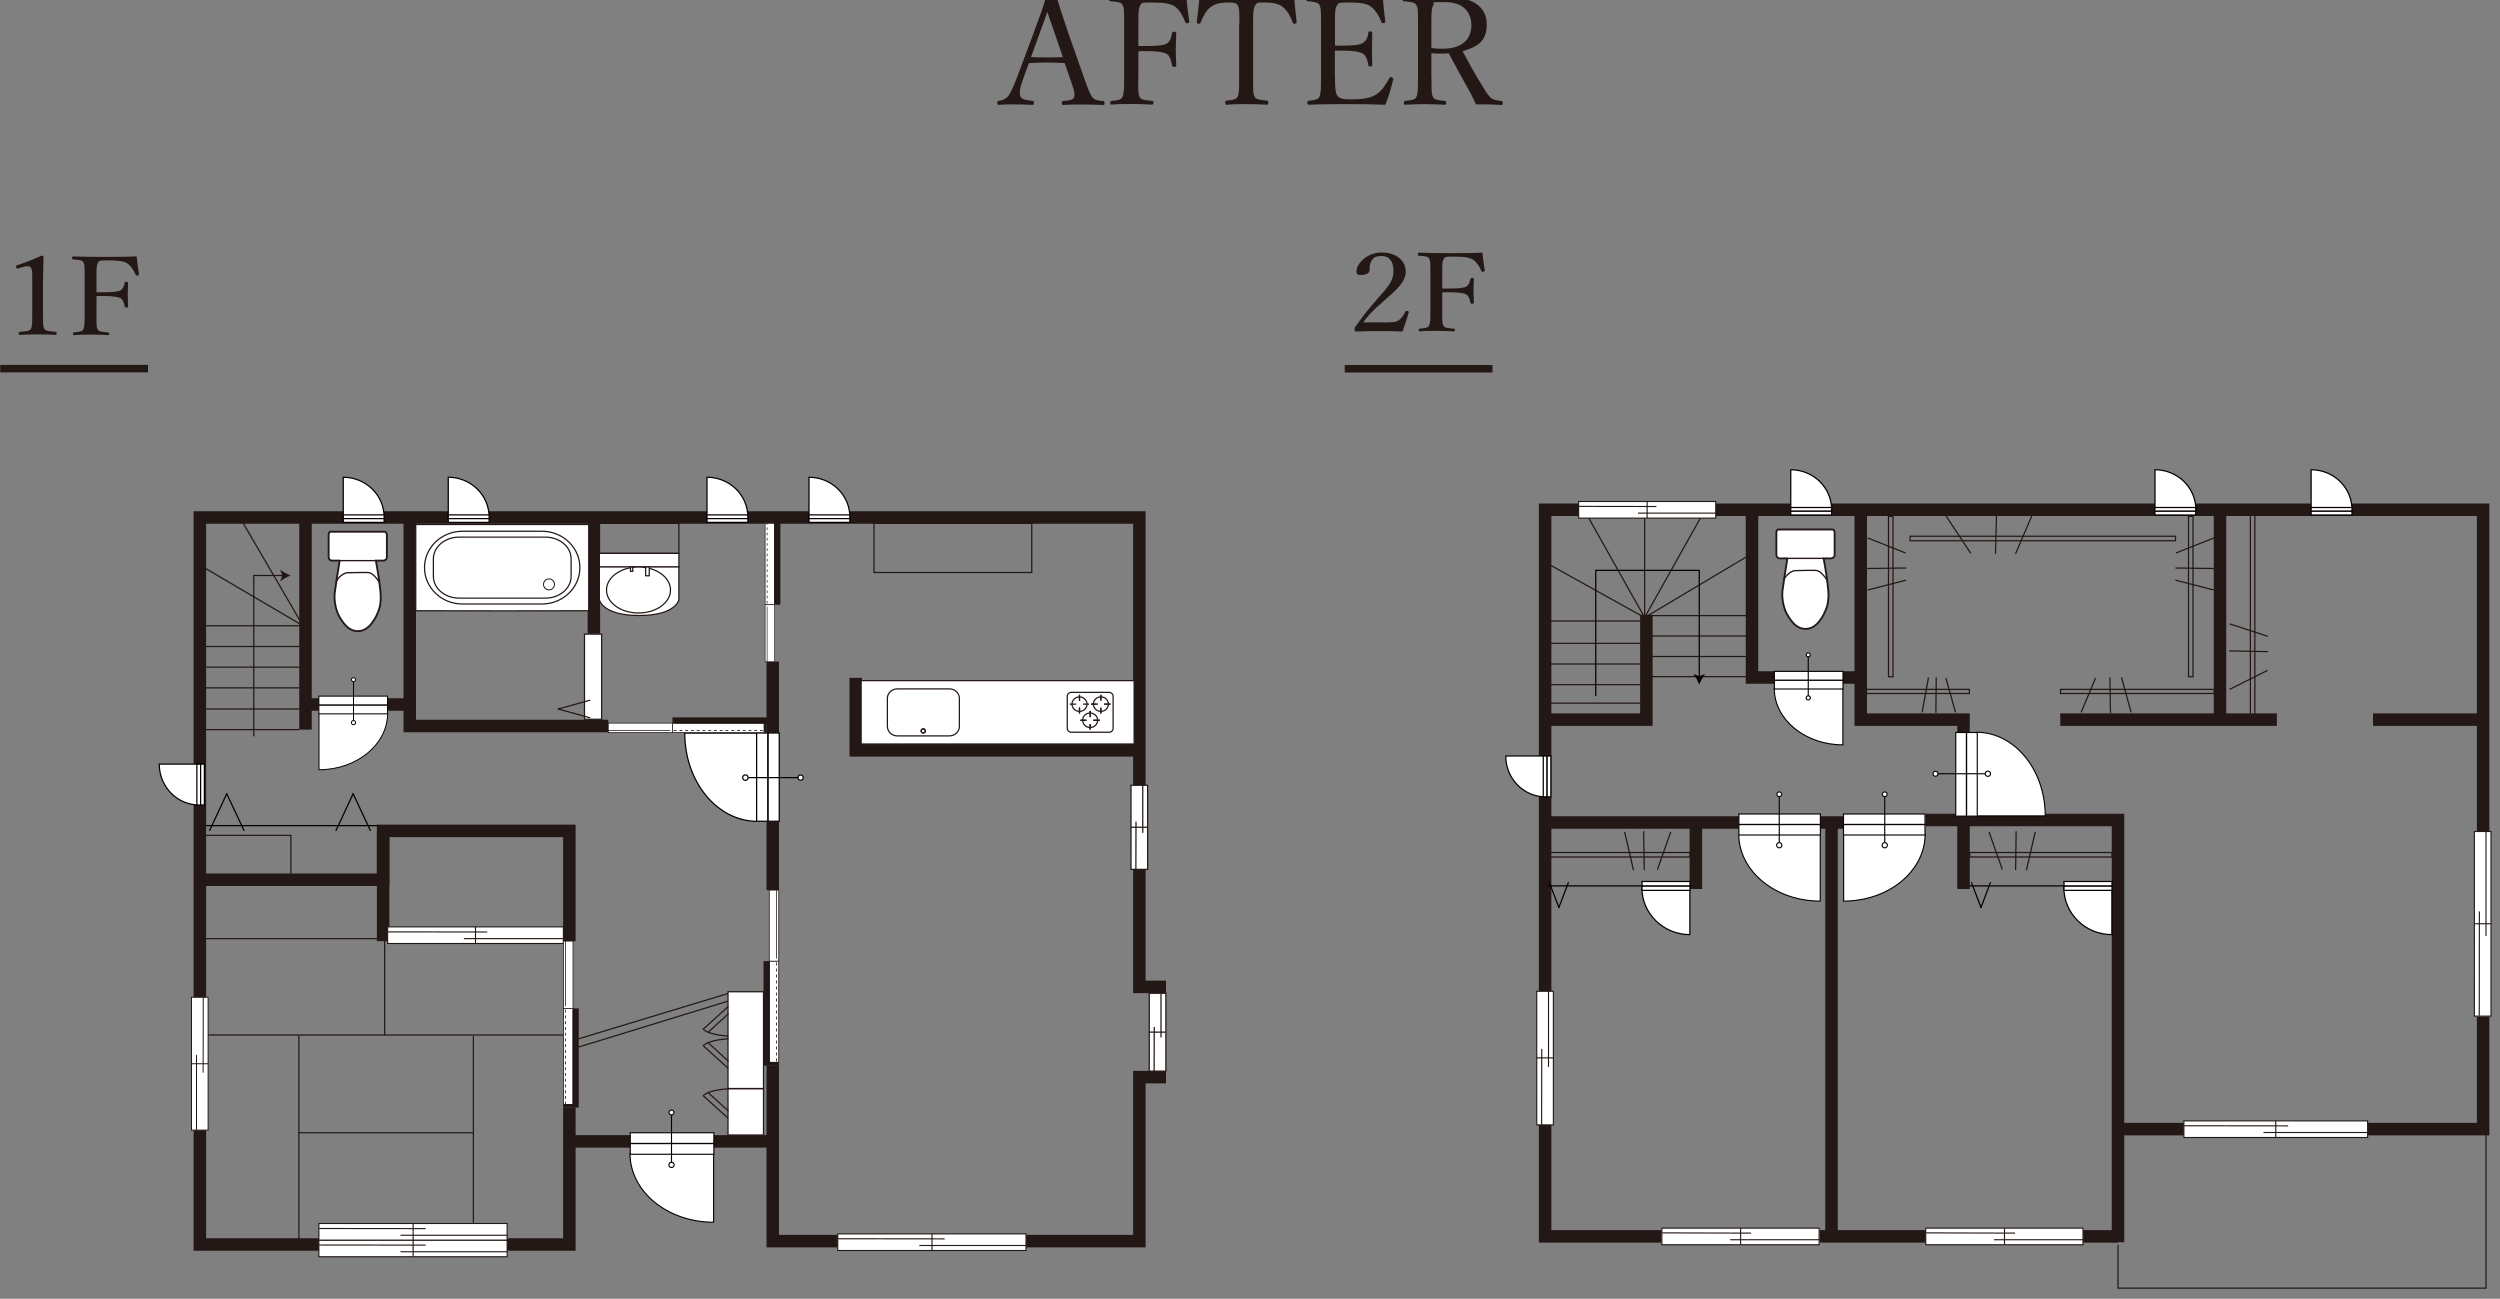 <?xml version="1.0" encoding="UTF-8"?>
<svg xmlns="http://www.w3.org/2000/svg" version="1.1" viewBox="0 0 2000 1039">
  <rect x="0" y="0" width="2000" height="1039" fill="#808080" stroke="none"/>
  <defs>
    <style>
      .cls-1 {
        stroke-width: 6px;
      }

      .cls-1, .cls-2, .cls-3, .cls-4, .cls-5, .cls-6, .cls-7, .cls-8, .cls-9, .cls-10, .cls-11, .cls-12, .cls-13, .cls-14, .cls-15, .cls-16, .cls-17, .cls-18 {
        stroke: #231815;
      }

      .cls-1, .cls-2, .cls-3, .cls-4, .cls-5, .cls-6, .cls-12, .cls-14, .cls-19, .cls-15, .cls-20, .cls-21, .cls-22, .cls-23, .cls-16, .cls-24, .cls-25, .cls-26, .cls-27, .cls-18 {
        fill: none;
      }

      .cls-1, .cls-12, .cls-14, .cls-15, .cls-20, .cls-17 {
        stroke-miterlimit: 10;
      }

      .cls-2, .cls-10, .cls-21, .cls-26, .cls-27 {
        stroke-width: .6px;
      }

      .cls-3, .cls-8, .cls-19, .cls-22 {
        stroke-width: .5px;
      }

      .cls-4, .cls-9, .cls-12, .cls-28, .cls-24 {
        stroke-width: .8px;
      }

      .cls-5, .cls-7, .cls-29, .cls-23 {
        stroke-width: .9px;
      }

      .cls-6 {
        stroke-width: 1.1px;
      }

      .cls-7, .cls-8, .cls-9, .cls-10, .cls-30, .cls-11, .cls-13, .cls-28, .cls-29, .cls-17 {
        fill: #fff;
      }

      .cls-30, .cls-28, .cls-29, .cls-23, .cls-24, .cls-25 {
        stroke: #070001;
      }

      .cls-31 {
        fill: #040000;
      }

      .cls-11 {
        stroke-width: 1.5px;
      }

      .cls-32 {
        fill: #231815;
      }

      .cls-19, .cls-20, .cls-21, .cls-22, .cls-26, .cls-27 {
        stroke: #040000;
      }

      .cls-15, .cls-20 {
        stroke-linecap: round;
      }

      .cls-22 {
        stroke-dasharray: 2.1;
      }

      .cls-16 {
        stroke-width: 10px;
      }

      .cls-26 {
        stroke-dasharray: 2.4;
      }

      .cls-27 {
        stroke-dasharray: 2.3;
      }
    </style>
  </defs>
  <!-- Generator: Adobe Illustrator 28.7.1, SVG Export Plug-In . SVG Version: 1.2.0 Build 142)  -->
  <g>
    <g id="_レイヤー_1" data-name="レイヤー_1">
      <g>
        <g id="_体裁トレース">
          <g id="AFTER">
            <g>
              <g>
                <path class="cls-32" d="M1107,258c8.3,0,10.2-.5,12.1-1.9,2.4-1.8,3.8-4,5.3-6.9.3-.6.6-.7,1.6-.4.9.3,1.1.5,1,1.1-1.3,4.5-3.3,10.7-5,15.3-6.4-.3-12.1-.3-18.5-.3s-12.2,0-18.6.3c-.9,0-1.2-.2-1.2-1.6s0-1.5.7-2.3c5.7-8.2,9.3-12.8,17.5-22.2s12.9-14.1,12.9-22.1-3.3-12.2-9.5-12.2-7.3,2.3-8.6,4.9c-.7,1.3-1,3.5-1,6.3s-3.5,4-6.8,4-3.7-.7-3.7-3.2c0-5.5,8-14.8,20.1-14.8s19.3,6.9,19.3,15.3-8.1,15.2-17.5,23.4c-10.4,9-13.5,12.8-16.5,17.2h16.4Z"/>
                <path class="cls-32" d="M1153.8,249.1c0,8.7,0,9.9,1,11.6,1.1,1.8,4.3,1.8,8.1,2.2.8,0,1,.2,1,1.1s-.2,1.1-1,1.1c-4.3-.3-9.8-.4-14-.4s-9,0-12.9.4c-.8,0-1-.2-1-1.1s.2-1.1.9-1.1c3.5-.4,6.1-.4,7.2-2.2,1.2-1.9,1.2-5.7,1.2-11.6v-31.2c0-8.4,0-9.4-1.1-11.3-1-1.7-4.2-1.7-8.1-2-.6,0-.8-.3-.8-1.1s.2-1.4.8-1.4c8.4.4,17.8.4,25.8.4s16.3,0,25-.4c.4,4.5,1.2,9.8,1.9,14.2,0,.5,0,.9-1.2,1.1-1,.2-1.3,0-1.5-.6-1.3-3.3-3.9-7.2-6.4-8.9-3-1.9-7.1-2.6-15.4-2.6s-7.2.2-8.5,2.2c-1.1,1.8-1,5.8-1,10.5v12.8h6.2c6.5,0,11.4-.4,13.3-1.7,2-1.5,2.6-3.8,3-5.8.2-.6.3-.9,1.4-.9s1.4.2,1.4.9c-.1,3-.3,5.9-.3,8.8s.2,6.9.3,9.9c0,.6-.1,1-1.3,1s-1.3-.4-1.5-1c-.4-2-1.1-5.1-3.2-6.4-2-1.1-6.7-1.8-13.1-1.8s-4.6,0-6.2.2v15.1h0Z"/>
              </g>
              <line class="cls-1" x1="1075.8" y1="295" x2="1194" y2="295"/>
            </g>
            <g>
              <g>
                <path class="cls-32" d="M14.7,214.7c-1,.3-1.4.2-1.8-1-.3-1.1-.2-1.2,1-1.6,6.5-2.1,13.1-4.7,19.3-7.6,1,0,1.6.5,1.6,1.1,0,6.9-.4,12-.4,19.1v27c0,8.7.1,9.8,1.1,11.5,1.1,1.8,4.8,1.8,8.9,2.2.7,0,.9.4.9,1.3s-.2,1.2-.9,1.2c-4.4-.2-9.8-.4-14-.4s-9.7.2-14.4.4c-.8,0-1-.2-1-1.2s.3-1.2,1-1.3c4-.3,7.5-.4,8.7-2.2,1.1-1.9,1.1-5.7,1.1-11.5v-31.1c0-3.2-.3-5.5-1.1-6.5-.5-.6-1.2-1.1-2.6-1.1s-2.1.2-3.6.6l-3.8,1.1h0Z"/>
                <path class="cls-32" d="M77.2,252.1c0,8.7,0,9.9,1,11.6,1.1,1.8,4.3,1.8,8.1,2.2.8,0,1,.2,1,1.1s-.2,1.1-1,1.1c-4.3-.3-9.8-.4-14-.4s-9,0-12.9.4c-.8,0-1-.2-1-1.1s.2-1.1.9-1.1c3.5-.4,6.1-.4,7.2-2.2,1.2-1.9,1.2-5.7,1.2-11.6v-31.2c0-8.4,0-9.4-1.1-11.3-1-1.7-4.2-1.7-8.1-2-.6,0-.8-.3-.8-1.1s.2-1.4.8-1.4c8.4.4,17.8.4,25.8.4s16.3,0,25-.4c.4,4.5,1.2,9.8,1.9,14.2,0,.5,0,.9-1.2,1.1-1,.2-1.3,0-1.5-.6-1.3-3.3-3.9-7.2-6.4-8.9-3-1.9-7.1-2.6-15.4-2.6s-7.2.2-8.5,2.2c-1.1,1.8-1,5.8-1,10.5v12.8h6.2c6.5,0,11.4-.4,13.3-1.7,2-1.5,2.6-3.8,3-5.8.2-.6.3-.9,1.4-.9s1.4.2,1.4.9c0,3-.3,5.9-.3,8.8s.2,6.9.3,9.9c0,.6,0,1-1.3,1s-1.3-.4-1.5-1c-.4-2-1.1-5.1-3.2-6.4-2-1.1-6.7-1.8-13.1-1.8s-4.6,0-6.2.2v15.1h0Z"/>
              </g>
              <line class="cls-1" x1=".2" y1="294.9" x2="118.4" y2="294.9"/>
            </g>
            <g>
              <path class="cls-32" d="M851.9,50.5c-4.1-.2-9.2-.5-13.8-.5s-9.7.2-15,.5l-4.8,13.2c-2.5,6.8-3,10.9-1.9,13.6,1.1,2.4,5.1,2.9,9.6,3.4.7,0,1.1.4,1.1,1.6s-.2,1.6-1.2,1.6c-4.4-.2-10.3-.4-14.6-.4s-8.4,0-12.2.4c-1,0-1.2-.2-1.2-1.6s.2-1.4,1.2-1.6c3.3-.5,5.3-1.6,6.8-3.1,2.3-2.4,4.4-7.3,7.2-14.3l14.2-38c5.9-16,7.1-19.3,8.8-25.4l7.7-3.7c.6,0,1.1,0,1.3,1,2.3,7.4,4.2,13.4,9.4,28.8l13.5,38.4c2.4,6.8,4.1,11,5.9,13.4,1.9,2.4,4.1,2.6,8.4,3,1.1,0,1.3.4,1.3,1.6s-.2,1.6-1.3,1.6c-4.8-.2-11.2-.4-16-.4s-10.9,0-15.7.4c-.8,0-1.1-.2-1.1-1.6s.2-1.4,1.1-1.6c3.9-.4,7.8-.6,8.6-3,1-2.6,0-6-2.3-12.4l-5.1-14.8h0ZM843.5,25.9c-2.8-7.8-4.1-12-5.6-16.4-1.6,4.4-3.1,8.8-5.9,16.3l-7.2,19.9c4.2.2,8.8.2,13.3.2s8.5,0,12.2-.2c0,0-6.8-19.8-6.8-19.8Z"/>
              <path class="cls-32" d="M910.6,61.9c0,11.9,0,13.6,1.2,15.8,1.3,2.4,5.1,2.5,9.7,3,1,0,1.2.2,1.2,1.4s-.2,1.6-1.2,1.6c-5.1-.4-11.7-.5-16.7-.5s-10.8,0-15.4.5c-1,0-1.2-.2-1.2-1.4s.2-1.4,1.1-1.6c4.2-.5,7.3-.5,8.6-3,1.4-2.6,1.4-7.8,1.4-15.8V19.3c0-11.4,0-12.8-1.3-15.5-1.2-2.3-5-2.3-9.7-2.8-.7-.1-1-.4-1-1.4,0-1.6.2-1.9,1-1.9,10,.5,21.3.6,30.9.6s19.5,0,29.9-.6c.5,6.1,1.4,13.3,2.3,19.4,0,.7,0,1.2-1.4,1.4-1.2.2-1.6-.1-1.8-.8-1.6-4.4-4.7-9.8-7.7-12.1-3.6-2.6-8.5-3.6-18.4-3.6s-8.6.2-10.2,3c-1.3,2.4-1.2,7.9-1.2,14.3v17.5c1.9,0,5.1,0,7.4,0,7.8,0,13.6-.6,15.9-2.3,2.4-2,3.1-5.2,3.6-7.9.2-.8.4-1.2,1.7-1.2s1.7.2,1.7,1.2c0,4.1-.4,8-.4,12s.2,9.4.4,13.6c0,.8,0,1.3-1.6,1.3s-1.6-.6-1.8-1.3c-.5-2.8-1.3-7-3.8-8.8-2.4-1.6-8-2.5-15.7-2.5s-5.5,0-7.4.2v20.6h0Z"/>
              <path class="cls-32" d="M991.5,19.3c0-10.9,0-12.7-1.3-15.1-1.2-2.2-4.7-2.2-7.7-2.2-5.5,0-10.8,1-14,3.7-3.5,2.5-6.5,8.2-8,12.4-.2.7-.6,1.1-1.8.8s-1.3-.6-1.3-1.4c.8-6,1.7-13.7,2.2-19.8,13.2.6,25.4.6,37.7.6s24.9,0,38-.6c.5,6.1,1.3,13.8,2,19.8,0,.8,0,1.2-1.2,1.4-1.4.2-1.7-.1-1.9-.8-1.4-4.2-4.3-9.7-7.9-12.4-3.1-2.8-8.4-3.7-14.4-3.7s-6.1-.2-7.8,2.4c-1.7,2.5-1.6,8-1.6,14.9v42.6c0,11.9,0,13.2,1.3,15.7,1.3,2.3,5.4,2.4,9.7,2.9.8,0,1.1.4,1.1,1.6s-.2,1.7-1.1,1.7c-5-.4-11.7-.5-16.5-.5s-11.1,0-15.7.5c-.8,0-1.1-.4-1.1-1.6s.2-1.6,1.1-1.7c3.9-.5,7.4-.6,8.7-2.9,1.4-2.8,1.3-7.8,1.3-15.7V19.3h.2Z"/>
              <path class="cls-32" d="M1068,61.9c0,5,0,11.6,1.7,14.4,1.9,3.1,6.5,3.2,11.8,3.2,11.8,0,17.1-2,20.8-4.9,3.8-2.8,6.8-7.8,9.2-12.1.4-.7.6-1.1,1.8-.7,1.4.5,1.4,1,1.2,1.7-1.3,6.2-3.7,14.2-6.2,20.3-10.3-.4-20.5-.5-30.1-.5s-21.2,0-31.3.5c-.7,0-1-.4-1-1.6s.2-1.4,1-1.6c4.2-.5,7.1-.6,8.5-2.9,1.4-2.6,1.4-7.9,1.4-15.8V19.3c0-11.4,0-12.8-1.3-15.5-1.3-2.2-4.7-2.3-9.2-2.8-.8-.1-1.1-.2-1.1-1.4s.2-1.9,1.1-1.9c9.9.6,20.6.6,30.4.6s19.3,0,29.5-.6c.5,6.1,1.2,13.4,2,19.4,0,.7,0,1.2-1.1,1.4-1.4.2-1.8-.1-2-.8-1.4-4.3-4.7-9.6-7.8-11.9-3.2-2.9-8.4-3.8-17.8-3.8s-8.6.2-10.3,3c-1.4,2.4-1.2,7.9-1.2,14.3v17.2c1.9,0,4.8,0,7.4,0,7.5,0,13.3-.6,15.4-2.5,2.8-1.9,3.5-4.9,3.9-7.8,0-.7.2-1.1,1.4-1.1s1.7.4,1.7,1.1c0,4.2-.2,8-.2,12.1s0,9.2.2,13.6c0,.8,0,1.2-1.7,1.2s-1.3-.5-1.4-1.2c-.5-2.6-1.4-7.1-4.2-8.9-2.2-1.4-7.8-2.5-15.2-2.5s-5.5,0-7.4,0v21.2h0Z"/>
              <path class="cls-32" d="M1145.2,61.8c0,11.9,0,13.6,1.3,16,1.4,2.4,4.8,2.4,9.2,2.9,1,0,1.2.4,1.2,1.7s-.2,1.4-1.2,1.4c-5.1-.2-11-.5-15.9-.5s-10.9.2-15.5.5c-1,0-1.2-.4-1.2-1.4s.2-1.6,1.2-1.7c4.1-.5,7.4-.6,8.7-2.9,1.4-2.6,1.4-8,1.4-16V19.2c0-11.4,0-12.7-1.3-15.2-1.3-2.4-5.5-2.5-10-3-.7-.1-1-.2-1-1.4s.2-1.8,1-1.8c5.1.2,11.4.5,16.1.5s11.8-.6,19.6-.6c21.9,0,30.6,9.6,30.6,21.8s-5.7,17.6-19.3,21.4c4.8,9.2,10.3,19.1,16.6,29.2,2.6,4.3,4.8,7.6,7.2,9,2,1.1,4.2,1.3,7.3,1.7.7,0,1,.4,1,1.6s-.4,1.6-1.1,1.6c-4.4-.2-7.9-.5-11.4-.5s-5.4,0-9,0c-1.2-3-2.8-6.2-4.4-9.2-5.9-10.6-11.6-21-17.3-31.6-1.4,0-3.6.2-5.3.2-3,0-5.7,0-8.6-.4v19.3h.1ZM1145.2,38.4c2.6.4,5.6.6,8.6.6,17,0,23.3-8.5,23.3-18.8s-6.5-18.5-20.8-18.5-8-.1-9.6,2.3c-1.7,2.4-1.6,8.6-1.6,15.2v19.2h0Z"/>
            </g>
          </g>
        </g>
        <g id="AFTERトレース1F">
          <polyline class="cls-16" points="159.9 797.8 159.9 414 911.5 414 911.5 629.3"/>
          <polyline class="cls-16" points="911.5 695.5 911.5 789.5 932.8 789.5"/>
          <polyline class="cls-16" points="821 992.9 911.5 992.9 911.5 861.7 932.8 861.7"/>
          <polyline class="cls-16" points="670.2 992.9 618.2 992.9 618.2 852.6"/>
          <line class="cls-16" x1="618.2" y1="529.3" x2="618.2" y2="586.1"/>
          <polyline class="cls-16" points="327.8 414 327.8 580.8 486.6 580.8"/>
          <line class="cls-16" x1="475.1" y1="506.9" x2="475.1" y2="414"/>
          <polyline class="cls-16" points="255.1 995.6 159.9 995.6 159.9 904.2"/>
          <line class="cls-16" x1="618.2" y1="712.1" x2="618.2" y2="657.6"/>
          <polyline class="cls-16" points="403.5 995.6 455.5 995.6 455.5 886.1"/>
          <polyline class="cls-16" points="455.5 752.9 455.5 664.7 306.5 664.7 306.5 703.8 159.9 703.8"/>
          <line class="cls-16" x1="569.7" y1="913.1" x2="618.2" y2="913.1"/>
          <line class="cls-16" x1="504" y1="913.1" x2="455.5" y2="913.1"/>
          <line class="cls-16" x1="310.1" y1="563.6" x2="327.8" y2="563.6"/>
          <line class="cls-16" x1="255.1" y1="563.6" x2="244.4" y2="563.6"/>
          <line class="cls-16" x1="244.4" y1="583.7" x2="244.4" y2="414"/>
          <polyline class="cls-16" points="911.5 600.3 684.6 600.3 684.6 542.3"/>
          <path class="cls-16" d="M307.7,752.9"/>
          <line class="cls-16" x1="306.5" y1="752.9" x2="306.5" y2="664.7"/>
          <g>
            <rect class="cls-13" x="688.9" y="544.5" width="218.4" height="50.7"/>
            <g>
              <path class="cls-18" d="M853.8,557c0-1.7,1.4-3.1,3.1-3.1h30.4c1.7,0,3.2,1.4,3.2,3.1v25.7c0,1.7-1.4,3.1-3.2,3.1h-30.4c-1.7,0-3.1-1.4-3.1-3.1v-25.7Z"/>
              <path class="cls-18" d="M874.7,563.3c0,3.2,2.7,5.8,6,5.8s6-2.6,6-5.8-2.7-5.8-6-5.8-6,2.6-6,5.8Z"/>
              <path class="cls-18" d="M857.6,563.3c0,3.2,2.7,5.8,6,5.8s6-2.6,6-5.8-2.7-5.8-6-5.8-6,2.6-6,5.8Z"/>
              <path class="cls-18" d="M866.1,576.2c0,3.2,2.7,5.8,6,5.8s6-2.6,6-5.8-2.7-5.8-6-5.8-6,2.6-6,5.8Z"/>
              <line class="cls-14" x1="878" y1="563.3" x2="872.9" y2="563.3"/>
              <line class="cls-18" x1="878" y1="563.3" x2="872.9" y2="563.3"/>
              <line class="cls-14" x1="888.4" y1="563.3" x2="883.4" y2="563.3"/>
              <line class="cls-18" x1="888.4" y1="563.3" x2="883.4" y2="563.3"/>
              <line class="cls-14" x1="880.7" y1="560.5" x2="880.7" y2="555.8"/>
              <line class="cls-18" x1="880.7" y1="560.5" x2="880.7" y2="555.8"/>
              <line class="cls-14" x1="880.7" y1="570.8" x2="880.7" y2="566.2"/>
              <line class="cls-18" x1="880.7" y1="570.8" x2="880.7" y2="566.2"/>
              <line class="cls-18" x1="860.9" y1="563.3" x2="855.8" y2="563.3"/>
              <line class="cls-18" x1="871.3" y1="563.3" x2="866.4" y2="563.3"/>
              <line class="cls-14" x1="863.6" y1="560.7" x2="863.6" y2="555.8"/>
              <line class="cls-18" x1="863.6" y1="560.7" x2="863.6" y2="555.8"/>
              <line class="cls-14" x1="863.6" y1="570.8" x2="863.6" y2="566"/>
              <line class="cls-18" x1="863.6" y1="570.8" x2="863.6" y2="566"/>
              <line class="cls-14" x1="869.2" y1="576.2" x2="864.3" y2="576.2"/>
              <line class="cls-18" x1="869.2" y1="576.2" x2="864.3" y2="576.2"/>
              <line class="cls-14" x1="879.9" y1="576.2" x2="874.7" y2="576.2"/>
              <line class="cls-18" x1="879.9" y1="576.2" x2="874.7" y2="576.2"/>
              <line class="cls-14" x1="872.1" y1="573.7" x2="872.1" y2="568.7"/>
              <line class="cls-18" x1="872.1" y1="573.7" x2="872.1" y2="568.7"/>
              <line class="cls-14" x1="872.1" y1="583.7" x2="872.1" y2="579.2"/>
              <line class="cls-18" x1="872.1" y1="583.7" x2="872.1" y2="579.2"/>
            </g>
            <g>
              <path class="cls-18" d="M709.9,558.7c0-4.2,3.5-7.6,7.9-7.6h41.8c4.3,0,7.9,3.4,7.9,7.6v22.4c0,4.2-3.5,7.6-7.9,7.6h-41.8c-4.3,0-7.9-3.4-7.9-7.6v-22.4Z"/>
              <path class="cls-17" d="M736.9,584.7c0-.9.8-1.6,1.7-1.6s1.7.7,1.7,1.6-.8,1.7-1.7,1.7-1.7-.8-1.7-1.7"/>
              <path class="cls-18" d="M736.9,584.7c0-.9.8-1.6,1.7-1.6s1.7.7,1.7,1.6-.8,1.7-1.7,1.7-1.7-.8-1.7-1.7Z"/>
            </g>
          </g>
          <rect class="cls-18" x="699.2" y="418.6" width="126.2" height="39.4"/>
          <g>
            <path class="cls-11" d="M308.4,425.4c.6.7,1.1,1.5,1.1,2.6v17.9c0,1.3-.9,2.1-2.5,2.6h-6.3c1.7,9.3,3,17.7,3.8,26.4.4,5.6-.2,10.6-2.3,15.3-1.7,4.3-4,7.8-6.9,10.8-2.7,2.6-5.7,3.9-9.1,3.9s-6.3-1.3-9.1-3.9c-3-3.2-5.5-6.9-7.1-10.8-1.9-5-2.7-10.2-2.3-15.3,1.3-8.7,2.5-17.9,4-26.4h.4-6.9c-1-.2-1.7-.9-2.1-1.7l-.2-.9v-17.9c0-1.1.4-2,1.1-2.6h44.6"/>
            <path class="cls-6" d="M303.5,466c-2.5-4.3-5.8-7.3-7.9-7.8s-14.7,0-17.6,0-7.3,3.4-9.3,7.4"/>
            <line class="cls-6" x1="300.6" y1="448.5" x2="271.6" y2="448.5"/>
          </g>
          <g>
            <path class="cls-17" d="M471,488.6s-22.7.1-68.2.1-70.2-.1-70.2-.1v-69h138.4v69Z"/>
            <path class="cls-17" d="M463.9,454.1c0,16.1-13.6,29.1-30.4,29.1h-63.5c-16.8,0-30.4-13-30.4-29.1h0c0-16.1,13.6-29.1,30.4-29.1h63.5c16.8,0,30.4,13,30.4,29.1h0Z"/>
            <path class="cls-17" d="M456.9,461.1c0,9.6-9.2,17.4-20.6,17.4h-69c-11.4,0-20.6-7.8-20.6-17.4v-14c0-9.6,9.2-17.4,20.6-17.4h69c11.4,0,20.6,7.8,20.6,17.4v14Z"/>
            <path class="cls-12" d="M443.6,467.5c0,2.4-2,4.4-4.4,4.4s-4.4-2-4.4-4.4,2-4.4,4.4-4.4,4.4,2,4.4,4.4Z"/>
          </g>
          <g>
            <polygon class="cls-17" points="543.1 453.6 479.5 453.6 479.5 452.9 479.5 442.7 543.1 442.7 543.1 453.6"/>
            <path class="cls-17" d="M479.5,479.8s2.2,12.6,31.8,12.6,31.8-12.6,31.8-12.6v-26.2h-63.6v26.2Z"/>
            <path class="cls-17" d="M536.4,472c0,10.2-11.5,18.4-25.6,18.4s-25.6-8.2-25.6-18.4,11.5-18.4,25.6-18.4,25.6,8.2,25.6,18.4Z"/>
            <rect class="cls-17" x="516.5" y="453.6" width="2.9" height="7"/>
            <rect class="cls-17" x="504.4" y="453.6" width="1.8" height="3.5"/>
          </g>
          <rect class="cls-18" x="479.5" y="418.6" width="63.6" height="24.1"/>
          <g>
            <path class="cls-30" d="M605.9,657.1c-32.1,0-58.1-31.6-58.1-70.6h58.1v70.6Z"/>
            <rect class="cls-30" x="605.3" y="586.4" width="9" height="70.6"/>
            <rect class="cls-30" x="614.5" y="586.4" width="8.9" height="70.6"/>
            <path class="cls-30" d="M638.4,622.1c0,1.2.9,2.1,2.1,2.1s2.1-.9,2.1-2.1-.9-2.1-2.1-2.1-2.1.9-2.1,2.1Z"/>
            <line class="cls-25" x1="597.3" y1="622.1" x2="638.6" y2="622.1"/>
            <path class="cls-30" d="M594.1,622.1c0,1.2,1,2.2,2.2,2.2s2.2-1,2.2-2.2-1-2.2-2.2-2.2-2.2,1-2.2,2.2Z"/>
          </g>
          <g>
            <path class="cls-28" d="M310.1,570.6c0,24.9-24.6,45.2-54.9,45.2v-45.2h54.9Z"/>
            <rect class="cls-28" x="255.1" y="564.1" width="54.9" height="7"/>
            <rect class="cls-28" x="255.1" y="556.9" width="54.9" height="7"/>
            <path class="cls-28" d="M282.8,545.3c.9,0,1.6-.7,1.6-1.6s-.7-1.6-1.6-1.6-1.6.7-1.6,1.6.7,1.6,1.6,1.6Z"/>
            <line class="cls-24" x1="282.8" y1="577.3" x2="282.8" y2="545.2"/>
            <path class="cls-28" d="M282.8,579.8c1,0,1.7-.8,1.7-1.7s-.8-1.7-1.7-1.7-1.7.8-1.7,1.7.8,1.7,1.7,1.7Z"/>
          </g>
          <g>
            <path class="cls-29" d="M504,922.8c0,30.4,30,55,66.9,55v-55h-66.9Z"/>
            <rect class="cls-29" x="504.2" y="914.9" width="66.9" height="8.5"/>
            <rect class="cls-29" x="504.2" y="906.2" width="66.9" height="8.5"/>
            <path class="cls-29" d="M537.2,892c-1.1,0-2-.9-2-2s.9-2,2-2,2,.9,2,2-.9,2-2,2Z"/>
            <line class="cls-23" x1="537.2" y1="930.9" x2="537.2" y2="891.8"/>
            <path class="cls-29" d="M537.2,934c-1.2,0-2.1-.9-2.1-2.1s.9-2.1,2.1-2.1,2.1.9,2.1,2.1-.9,2.1-2.1,2.1Z"/>
          </g>
          <g>
            <rect class="cls-7" x="670.2" y="987.1" width="150.6" height="13.3"/>
            <line class="cls-5" x1="821" y1="996.4" x2="735.5" y2="996.4"/>
            <line class="cls-5" x1="670.5" y1="991" x2="755.7" y2="991.1"/>
            <line class="cls-5" x1="745.6" y1="987" x2="745.6" y2="1000.4"/>
          </g>
          <g>
            <rect class="cls-7" x="255.1" y="992.1" width="150.6" height="13.3"/>
            <line class="cls-5" x1="405.9" y1="1001.4" x2="320.4" y2="1001.4"/>
            <line class="cls-5" x1="255.3" y1="996" x2="340.5" y2="996.1"/>
            <line class="cls-5" x1="330.5" y1="992" x2="330.5" y2="1005.4"/>
          </g>
          <g>
            <rect class="cls-7" x="255.1" y="978.8" width="150.6" height="13.3"/>
            <line class="cls-5" x1="405.9" y1="988.2" x2="320.4" y2="988.2"/>
            <line class="cls-5" x1="255.3" y1="982.8" x2="340.5" y2="982.9"/>
            <line class="cls-5" x1="330.5" y1="978.8" x2="330.5" y2="992.2"/>
          </g>
          <g>
            <rect class="cls-9" x="153.2" y="797.8" width="13.3" height="106.3"/>
            <line class="cls-4" x1="157.2" y1="904.2" x2="157.2" y2="843.9"/>
            <line class="cls-4" x1="162.6" y1="798" x2="162.5" y2="858.1"/>
            <line class="cls-4" x1="166.6" y1="851" x2="153.2" y2="851"/>
          </g>
          <g>
            <rect class="cls-7" x="310.1" y="741.5" width="140.6" height="13.3"/>
            <line class="cls-5" x1="450.8" y1="750.9" x2="371.1" y2="750.9"/>
            <line class="cls-5" x1="310.3" y1="745.5" x2="389.8" y2="745.6"/>
            <line class="cls-5" x1="380.4" y1="741.5" x2="380.4" y2="754.9"/>
          </g>
          <g>
            <rect class="cls-32" x="612.1" y="416.6" width="12.2" height="67.2"/>
            <g>
              <rect class="cls-8" x="612.1" y="416.8" width="7.6" height="66.9"/>
              <line class="cls-22" x1="613.7" y1="482.8" x2="613.7" y2="416.8"/>
              <line class="cls-19" x1="619.7" y1="483.1" x2="619.7" y2="416.8"/>
              <rect class="cls-32" x="612.1" y="416.8" width="7.6" height="2.2"/>
            </g>
            <rect class="cls-8" x="612.1" y="483.8" width="7.6" height="45.6"/>
            <line class="cls-3" x1="613.7" y1="485.3" x2="613.7" y2="529.3"/>
          </g>
          <g>
            <rect class="cls-32" x="610.8" y="768.9" width="12.2" height="83.7"/>
            <g>
              <rect class="cls-10" x="615.4" y="768.9" width="7.6" height="83.4"/>
              <line class="cls-26" x1="621.3" y1="770" x2="621.3" y2="852.3"/>
              <line class="cls-21" x1="615.4" y1="769.7" x2="615.4" y2="852.3"/>
              <rect class="cls-32" x="615.4" y="849.5" width="7.6" height="2.8"/>
            </g>
            <rect class="cls-10" x="615.4" y="712.1" width="7.6" height="56.8"/>
            <line class="cls-2" x1="621.3" y1="766.9" x2="621.3" y2="712.1"/>
          </g>
          <g>
            <rect class="cls-32" x="450.8" y="806.7" width="12.2" height="79.4"/>
            <g>
              <rect class="cls-10" x="450.8" y="806.7" width="7.6" height="79.1"/>
              <line class="cls-27" x1="452.5" y1="807.8" x2="452.5" y2="885.8"/>
              <line class="cls-21" x1="458.4" y1="807.5" x2="458.4" y2="885.8"/>
              <rect class="cls-32" x="450.8" y="883.2" width="7.6" height="2.6"/>
            </g>
            <rect class="cls-10" x="450.8" y="752.9" width="7.6" height="53.9"/>
            <line class="cls-2" x1="452.5" y1="804.9" x2="452.5" y2="752.9"/>
          </g>
          <g>
            <rect class="cls-32" x="538" y="573.9" width="75.8" height="12.2"/>
            <g>
              <rect class="cls-10" x="538" y="578.5" width="75.5" height="7.6"/>
              <line class="cls-27" x1="539" y1="584.5" x2="613.4" y2="584.5"/>
              <line class="cls-21" x1="538.8" y1="578.5" x2="613.4" y2="578.5"/>
              <rect class="cls-32" x="610.9" y="578.5" width="2.5" height="7.6"/>
            </g>
            <rect class="cls-10" x="486.6" y="578.5" width="51.4" height="7.6"/>
            <line class="cls-2" x1="536.2" y1="584.5" x2="486.6" y2="584.5"/>
          </g>
          <g>
            <rect class="cls-13" x="467.6" y="507.3" width="13.7" height="68.1"/>
            <line class="cls-15" x1="471.8" y1="574.2" x2="446.6" y2="567.2"/>
            <line class="cls-15" x1="446.6" y1="567.2" x2="471.8" y2="560.2"/>
          </g>
          <g>
            <rect class="cls-13" x="919.4" y="794.6" width="13.3" height="62.3"/>
            <line class="cls-18" x1="928.8" y1="794.6" x2="928.8" y2="829.9"/>
            <line class="cls-18" x1="923.3" y1="856.8" x2="923.4" y2="821.6"/>
            <line class="cls-18" x1="919.4" y1="825.7" x2="932.7" y2="825.7"/>
          </g>
          <g>
            <rect class="cls-13" x="904.8" y="628.2" width="13.3" height="67.3"/>
            <line class="cls-18" x1="914.2" y1="628.1" x2="914.2" y2="666.3"/>
            <line class="cls-18" x1="908.7" y1="695.4" x2="908.8" y2="657.3"/>
            <line class="cls-18" x1="904.8" y1="661.8" x2="918.1" y2="661.8"/>
          </g>
          <g>
            <path class="cls-30" d="M679.9,413.7c0-17.6-14.6-31.9-32.7-31.9v31.9h32.7Z"/>
            <rect class="cls-30" x="647.2" y="411.9" width="32.7" height="3"/>
            <rect class="cls-30" x="647.2" y="414.9" width="32.7" height="3"/>
          </g>
          <g>
            <path class="cls-30" d="M598.3,413.7c0-17.6-14.6-31.9-32.7-31.9v31.9h32.7Z"/>
            <rect class="cls-30" x="565.6" y="411.9" width="32.7" height="3"/>
            <rect class="cls-30" x="565.6" y="414.9" width="32.7" height="3"/>
          </g>
          <g>
            <path class="cls-30" d="M391.3,413.7c0-17.6-14.6-31.9-32.7-31.9v31.9h32.7Z"/>
            <rect class="cls-30" x="358.6" y="411.9" width="32.7" height="3"/>
            <rect class="cls-30" x="358.6" y="414.9" width="32.7" height="3"/>
          </g>
          <g>
            <path class="cls-30" d="M307.3,413.7c0-17.6-14.6-31.9-32.7-31.9v31.9h32.7Z"/>
            <rect class="cls-30" x="274.6" y="411.9" width="32.7" height="3"/>
            <rect class="cls-30" x="274.6" y="414.9" width="32.7" height="3"/>
          </g>
          <g>
            <path class="cls-30" d="M159.3,644c-17.6,0-31.9-14.6-31.9-32.7h31.9v32.7Z"/>
            <rect class="cls-30" x="157.5" y="611.3" width="3" height="32.7"/>
            <rect class="cls-30" x="160.5" y="611.3" width="3" height="32.7"/>
          </g>
          <g>
            <rect class="cls-17" x="582.4" y="871" width="28.4" height="37"/>
            <rect class="cls-17" x="582.4" y="793.4" width="28.4" height="77.4"/>
            <g>
              <path class="cls-14" d="M582.6,894.7l-20-18.1s2.5-3.7,15.8-5.2c1.3,0,2.8-.3,4.3-.4"/>
              <line class="cls-14" x1="582.8" y1="888.9" x2="566.2" y2="873.8"/>
            </g>
            <g>
              <path class="cls-14" d="M582.6,854.7l-20-18.1s2.5-3.7,15.8-5.2c1.3,0,2.8-.3,4.3-.4"/>
              <line class="cls-14" x1="582.8" y1="849" x2="566.2" y2="833.9"/>
            </g>
            <g>
              <path class="cls-14" d="M582.6,805.2l-20,18.1s2.5,3.7,15.8,5.2c1.3,0,2.8.3,4.3.4"/>
              <line class="cls-14" x1="582.8" y1="810.9" x2="566.2" y2="826.1"/>
            </g>
          </g>
          <line class="cls-18" x1="450.6" y1="828" x2="166.6" y2="828"/>
          <line class="cls-18" x1="239.1" y1="991" x2="239.1" y2="828"/>
          <polyline class="cls-18" points="378.7 828.9 378.7 906.2 378.7 978.8"/>
          <line class="cls-18" x1="239.1" y1="906.2" x2="378.7" y2="906.2"/>
          <line class="cls-18" x1="307.7" y1="828" x2="307.7" y2="752.9"/>
          <line class="cls-18" x1="301.9" y1="750.9" x2="163.6" y2="750.9"/>
          <line class="cls-18" x1="163.5" y1="583.7" x2="239.4" y2="583.7"/>
          <line class="cls-18" x1="163.5" y1="567.2" x2="242.4" y2="567.2"/>
          <line class="cls-18" x1="163.5" y1="550.3" x2="239.4" y2="550.3"/>
          <line class="cls-18" x1="163.5" y1="533.7" x2="242.4" y2="533.7"/>
          <line class="cls-18" x1="163.5" y1="517.2" x2="239.4" y2="517.2"/>
          <polyline class="cls-18" points="163.5 454.2 242.4 500.6 163.5 500.6"/>
          <line class="cls-18" x1="193.3" y1="416.4" x2="242.4" y2="500.6"/>
          <g>
            <polyline class="cls-18" points="203 589.1 203 460.4 226.6 460.4"/>
            <path class="cls-32" d="M232.6,460.4c-2.8,1.1-6.4,2.9-8.5,4.8l1.7-4.8-1.7-4.8c2.2,1.9,5.7,3.7,8.5,4.8Z"/>
          </g>
          <rect class="cls-18" x="164.2" y="668.3" width="68.5" height="32.1"/>
          <line class="cls-18" x1="463" y1="837.6" x2="582.4" y2="800.9"/>
          <line class="cls-18" x1="463" y1="831" x2="582.4" y2="794.8"/>
          <g>
            <g>
              <line class="cls-20" x1="167.7" y1="664.4" x2="181.4" y2="635"/>
              <line class="cls-20" x1="181.4" y1="635" x2="195.2" y2="664.4"/>
            </g>
            <g>
              <line class="cls-20" x1="268.8" y1="664.4" x2="282.5" y2="635"/>
              <line class="cls-20" x1="282.5" y1="635" x2="296.3" y2="664.4"/>
            </g>
            <line class="cls-20" x1="165.3" y1="660.5" x2="301.9" y2="660.5"/>
          </g>
        </g>
        <g id="AFTERトレース2F">
          <polyline class="cls-16" points="1328.9 989.1 1236.1 989.1 1236.1 899.8"/>
          <polyline class="cls-16" points="1236.1 793.3 1236.1 407.8 1262.7 407.8"/>
          <polyline class="cls-16" points="1372.7 407.8 1986.5 407.8 1986.5 665"/>
          <polyline class="cls-16" points="1694.4 993.8 1694.4 656 1540.6 656"/>
          <path class="cls-16" d="M1986.5,813.5"/>
          <line class="cls-16" x1="1391" y1="658" x2="1236.1" y2="658"/>
          <line class="cls-16" x1="1356.7" y1="711.2" x2="1356.7" y2="660.3"/>
          <line class="cls-16" x1="1570.8" y1="658" x2="1570.8" y2="711.2"/>
          <polyline class="cls-16" points="1456 658 1465.2 658 1474.4 658"/>
          <line class="cls-16" x1="1666.6" y1="989.1" x2="1694.4" y2="989.1"/>
          <polyline class="cls-16" points="1540.6 989.1 1465.2 989.1 1456 989.1"/>
          <line class="cls-16" x1="1465.2" y1="658" x2="1465.2" y2="989.1"/>
          <polyline class="cls-16" points="1894.2 903.3 1986.5 903.3 1986.5 813.5"/>
          <line class="cls-16" x1="1747" y1="903.3" x2="1694.4" y2="903.3"/>
          <line class="cls-16" x1="1648.2" y1="575.7" x2="1821.5" y2="575.7"/>
          <line class="cls-16" x1="1898.4" y1="575.7" x2="1986.5" y2="575.7"/>
          <line class="cls-16" x1="1776" y1="575.7" x2="1776" y2="407.8"/>
          <polyline class="cls-16" points="1570.8 585.8 1570.8 575.7 1488.6 575.7 1488.6 407.8"/>
          <line class="cls-16" x1="1474.4" y1="542" x2="1488.6" y2="542"/>
          <polyline class="cls-16" points="1419.4 542 1401.6 542 1401.6 407.8"/>
          <polyline class="cls-16" points="1317.1 491.8 1317.1 575.7 1236.1 575.7"/>
          <g>
            <path class="cls-11" d="M1466.6,423.6c.6.7,1.1,1.5,1.1,2.6v17.9c0,1.3-.9,2.1-2.5,2.6h-6.3c1.7,9.3,3,17.7,3.8,26.4.4,5.6-.2,10.6-2.3,15.3-1.7,4.3-4,7.8-6.9,10.8-2.7,2.6-5.7,3.9-9.1,3.9s-6.3-1.3-9.1-3.9c-3-3.2-5.5-6.9-7.1-10.8-1.9-5-2.7-10.2-2.3-15.3,1.3-8.7,2.5-17.9,4-26.4h.4-6.9c-1-.2-1.7-.9-2.1-1.7l-.2-.9v-17.9c0-1.1.4-2,1.1-2.6h44.6"/>
            <path class="cls-6" d="M1461.7,464.3c-2.5-4.3-5.8-7.3-7.9-7.8-2.1-.5-14.7,0-17.6,0s-7.3,3.4-9.3,7.4"/>
            <line class="cls-6" x1="1458.8" y1="446.7" x2="1429.8" y2="446.7"/>
          </g>
          <g>
            <path class="cls-29" d="M1581.2,585.8c30.4,0,55,30,55,66.9h-55v-66.9Z"/>
            <rect class="cls-29" x="1573.3" y="586" width="8.5" height="66.9"/>
            <rect class="cls-29" x="1564.6" y="586" width="8.5" height="66.9"/>
            <path class="cls-29" d="M1550.4,619c0-1.1-.9-2-2-2s-2,.9-2,2,.9,2,2,2,2-.9,2-2Z"/>
            <line class="cls-23" x1="1589.4" y1="619" x2="1550.3" y2="619"/>
            <path class="cls-29" d="M1592.4,619c0-1.2-.9-2.1-2.1-2.1s-2.1.9-2.1,2.1.9,2.1,2.1,2.1,2.1-.9,2.1-2.1Z"/>
          </g>
          <g>
            <path class="cls-29" d="M1419.4,550.7c0,24.9,24.6,45.2,54.9,45.2v-45.2h-54.9Z"/>
            <rect class="cls-29" x="1419.5" y="544.2" width="54.9" height="7"/>
            <rect class="cls-29" x="1419.5" y="537.1" width="54.9" height="7"/>
            <path class="cls-29" d="M1446.6,525.5c-.9,0-1.6-.7-1.6-1.6s.7-1.6,1.6-1.6,1.6.7,1.6,1.6-.7,1.6-1.6,1.6Z"/>
            <line class="cls-23" x1="1446.6" y1="557.5" x2="1446.6" y2="525.3"/>
            <path class="cls-29" d="M1446.6,560c-1,0-1.7-.8-1.7-1.7s.8-1.7,1.7-1.7,1.7.8,1.7,1.7-.8,1.7-1.7,1.7Z"/>
          </g>
          <g>
            <path class="cls-29" d="M1391,667.3c0,29.6,29.2,53.6,65.2,53.6v-53.6h-65.2Z"/>
            <rect class="cls-29" x="1391.1" y="659.7" width="65.2" height="8.3"/>
            <rect class="cls-29" x="1391.1" y="651.2" width="65.2" height="8.3"/>
            <path class="cls-29" d="M1423.4,637.3c-1.1,0-1.9-.9-1.9-1.9s.9-1.9,1.9-1.9,1.9.9,1.9,1.9-.9,1.9-1.9,1.9Z"/>
            <line class="cls-23" x1="1423.4" y1="675.3" x2="1423.4" y2="637.2"/>
            <path class="cls-29" d="M1423.4,678.3c-1.1,0-2.1-.9-2.1-2.1s.9-2.1,2.1-2.1,2.1.9,2.1,2.1-.9,2.1-2.1,2.1Z"/>
          </g>
          <g>
            <path class="cls-29" d="M1540.1,667.3c0,29.6-29.2,53.6-65.2,53.6v-53.6h65.2Z"/>
            <rect class="cls-29" x="1474.8" y="659.7" width="65.2" height="8.3"/>
            <rect class="cls-29" x="1474.8" y="651.2" width="65.2" height="8.3"/>
            <path class="cls-29" d="M1507.8,637.3c1.1,0,1.9-.9,1.9-1.9s-.9-1.9-1.9-1.9-1.9.9-1.9,1.9.9,1.9,1.9,1.9Z"/>
            <line class="cls-23" x1="1507.8" y1="675.3" x2="1507.8" y2="637.2"/>
            <path class="cls-29" d="M1507.8,678.3c1.1,0,2.1-.9,2.1-2.1s-.9-2.1-2.1-2.1-2.1.9-2.1,2.1.9,2.1,2.1,2.1Z"/>
          </g>
          <g>
            <rect class="cls-14" x="1575.8" y="682" width="113.8" height="3.6"/>
            <line class="cls-14" x1="1591.2" y1="665.5" x2="1601.9" y2="695.7"/>
            <line class="cls-14" x1="1612.9" y1="665" x2="1612.5" y2="696.1"/>
            <line class="cls-14" x1="1628.2" y1="665.5" x2="1621.1" y2="696.2"/>
          </g>
          <g>
            <rect class="cls-14" x="1800.3" y="412" width="3.6" height="161.3"/>
            <line class="cls-14" x1="1783.7" y1="551.5" x2="1814" y2="536.3"/>
            <line class="cls-14" x1="1783.3" y1="520.7" x2="1814.4" y2="521.3"/>
            <line class="cls-14" x1="1783.7" y1="499.1" x2="1814.4" y2="509.1"/>
          </g>
          <g>
            <rect class="cls-14" x="1238.2" y="682" width="113.8" height="3.6"/>
            <line class="cls-14" x1="1336.6" y1="665.5" x2="1325.9" y2="695.7"/>
            <line class="cls-14" x1="1314.9" y1="665" x2="1315.4" y2="696.1"/>
            <line class="cls-14" x1="1299.7" y1="665.5" x2="1306.8" y2="696.2"/>
          </g>
          <g>
            <path class="cls-30" d="M1756.7,407.7c0-17.6-14.6-31.9-32.7-31.9v31.9h32.7Z"/>
            <rect class="cls-30" x="1723.9" y="406" width="32.7" height="3"/>
            <rect class="cls-30" x="1723.9" y="409" width="32.7" height="3"/>
          </g>
          <g>
            <path class="cls-30" d="M1465.3,407.7c0-17.6-14.6-31.9-32.7-31.9v31.9h32.7Z"/>
            <rect class="cls-30" x="1432.6" y="406" width="32.7" height="3"/>
            <rect class="cls-30" x="1432.6" y="409" width="32.7" height="3"/>
          </g>
          <g>
            <path class="cls-30" d="M1651.1,710.2c0,20.7,17.2,37.5,38.4,37.5v-37.5h-38.4Z"/>
            <rect class="cls-30" x="1651.2" y="708.8" width="38.4" height="3.5"/>
            <rect class="cls-30" x="1651.2" y="705.2" width="38.4" height="3.5"/>
          </g>
          <g>
            <path class="cls-30" d="M1236.5,637.5c-17.6,0-31.9-14.6-31.9-32.7h31.9v32.7Z"/>
            <rect class="cls-30" x="1234.6" y="604.8" width="3" height="32.7"/>
            <rect class="cls-30" x="1237.7" y="604.8" width="3" height="32.7"/>
          </g>
          <g>
            <path class="cls-30" d="M1881.6,407.7c0-17.6-14.6-31.9-32.7-31.9v31.9h32.7Z"/>
            <rect class="cls-30" x="1848.9" y="406" width="32.7" height="3"/>
            <rect class="cls-30" x="1848.9" y="409" width="32.7" height="3"/>
          </g>
          <polyline class="cls-18" points="1694.4 995.8 1694.4 1030.5 1988.8 1030.5 1988.8 906"/>
          <line class="cls-18" x1="1238.2" y1="562.5" x2="1313.5" y2="562.5"/>
          <line class="cls-18" x1="1238.2" y1="547.7" x2="1313.5" y2="547.7"/>
          <line class="cls-18" x1="1238.2" y1="531.2" x2="1313.5" y2="531.2"/>
          <line class="cls-18" x1="1238.2" y1="514.7" x2="1313.5" y2="514.7"/>
          <line class="cls-18" x1="1238.2" y1="496.8" x2="1313.5" y2="496.8"/>
          <line class="cls-18" x1="1321.7" y1="541.3" x2="1397" y2="541.3"/>
          <line class="cls-18" x1="1321.7" y1="525.2" x2="1397" y2="525.2"/>
          <line class="cls-18" x1="1321.7" y1="508.8" x2="1397" y2="508.8"/>
          <line class="cls-18" x1="1321.7" y1="492.5" x2="1397" y2="492.5"/>
          <line class="cls-18" x1="1312.9" y1="492.5" x2="1234.3" y2="448.8"/>
          <line class="cls-18" x1="1269.6" y1="412" x2="1314.7" y2="492.2"/>
          <line class="cls-18" x1="1318.3" y1="492.5" x2="1402.8" y2="442.1"/>
          <line class="cls-18" x1="1316.7" y1="492.2" x2="1361.7" y2="412"/>
          <line class="cls-18" x1="1315.7" y1="410.5" x2="1315.7" y2="493.7"/>
          <g>
            <rect class="cls-7" x="1747.1" y="896.7" width="147" height="13.3"/>
            <line class="cls-5" x1="1894.2" y1="906" x2="1810.8" y2="906"/>
            <line class="cls-5" x1="1747.3" y1="900.6" x2="1830.5" y2="900.7"/>
            <line class="cls-5" x1="1820.6" y1="896.7" x2="1820.6" y2="910"/>
          </g>
          <g>
            <rect class="cls-7" x="1540.6" y="982.5" width="125.8" height="13.3"/>
            <line class="cls-5" x1="1666.6" y1="991.8" x2="1595.2" y2="991.8"/>
            <line class="cls-5" x1="1540.8" y1="986.3" x2="1612" y2="986.5"/>
            <line class="cls-5" x1="1603.6" y1="982.5" x2="1603.6" y2="995.8"/>
          </g>
          <g>
            <rect class="cls-7" x="1329.5" y="982.5" width="125.8" height="13.3"/>
            <line class="cls-5" x1="1455.5" y1="991.8" x2="1384.1" y2="991.8"/>
            <line class="cls-5" x1="1329.7" y1="986.3" x2="1400.9" y2="986.5"/>
            <line class="cls-5" x1="1392.5" y1="982.5" x2="1392.5" y2="995.8"/>
          </g>
          <g>
            <rect class="cls-7" x="1229.4" y="793" width="13.3" height="106.9"/>
            <line class="cls-5" x1="1238.8" y1="792.7" x2="1238.8" y2="853.5"/>
            <line class="cls-5" x1="1233.3" y1="899.6" x2="1233.4" y2="839.1"/>
            <line class="cls-5" x1="1229.4" y1="846.3" x2="1242.7" y2="846.3"/>
          </g>
          <g>
            <rect class="cls-7" x="1979.5" y="665.2" width="13.3" height="147.7"/>
            <line class="cls-5" x1="1988.8" y1="665" x2="1988.8" y2="748.8"/>
            <line class="cls-5" x1="1983.4" y1="812.6" x2="1983.5" y2="729.1"/>
            <line class="cls-5" x1="1979.4" y1="739" x2="1992.8" y2="739"/>
          </g>
          <g>
            <rect class="cls-7" x="1262.9" y="401.2" width="109.7" height="13.3"/>
            <line class="cls-5" x1="1372.7" y1="410.5" x2="1310.4" y2="410.5"/>
            <line class="cls-5" x1="1263" y1="405.1" x2="1325.1" y2="405.2"/>
            <line class="cls-5" x1="1317.7" y1="401.1" x2="1317.7" y2="414.5"/>
          </g>
          <g>
            <line class="cls-20" x1="1577.2" y1="706.1" x2="1584.8" y2="726"/>
            <line class="cls-20" x1="1584.8" y1="726" x2="1592.3" y2="706.1"/>
            <line class="cls-20" x1="1575.8" y1="708.7" x2="1651.2" y2="708.7"/>
          </g>
          <g>
            <path class="cls-30" d="M1313.5,710.2c0,20.7,17.2,37.5,38.4,37.5v-37.5h-38.4Z"/>
            <rect class="cls-30" x="1313.6" y="708.8" width="38.4" height="3.5"/>
            <rect class="cls-30" x="1313.6" y="705.2" width="38.4" height="3.5"/>
          </g>
          <g>
            <line class="cls-20" x1="1239.5" y1="706.1" x2="1247.1" y2="726"/>
            <line class="cls-20" x1="1247.1" y1="726" x2="1254.7" y2="706.1"/>
            <line class="cls-20" x1="1238.2" y1="708.7" x2="1313.6" y2="708.7"/>
          </g>
          <g>
            <polyline class="cls-20" points="1276.6 556.5 1276.6 456.3 1359.4 456.3 1359.4 541.7"/>
            <path class="cls-31" d="M1359.4,547.7c-1.1-2.8-2.9-6.4-4.8-8.5l4.8,1.7,4.8-1.7c-1.9,2.2-3.7,5.7-4.8,8.5Z"/>
          </g>
          <g>
            <rect class="cls-14" x="1528.1" y="429" width="212.3" height="3.6"/>
            <line class="cls-14" x1="1556.6" y1="412.4" x2="1576.6" y2="442.7"/>
            <line class="cls-14" x1="1597.2" y1="412" x2="1596.4" y2="443.1"/>
            <line class="cls-14" x1="1625.6" y1="412.4" x2="1612.4" y2="443.1"/>
          </g>
          <g>
            <rect class="cls-14" x="1750.8" y="413.1" width="3.6" height="128.3"/>
            <line class="cls-14" x1="1771" y1="430.4" x2="1740.7" y2="442.4"/>
            <line class="cls-14" x1="1771.4" y1="454.8" x2="1740.3" y2="454.4"/>
            <line class="cls-14" x1="1771" y1="472" x2="1740.3" y2="464.1"/>
          </g>
          <g>
            <rect class="cls-14" x="1510.8" y="413.1" width="3.6" height="128.3"/>
            <line class="cls-14" x1="1494.2" y1="430.4" x2="1524.5" y2="442.4"/>
            <line class="cls-14" x1="1493.8" y1="454.8" x2="1524.9" y2="454.4"/>
            <line class="cls-14" x1="1494.2" y1="472" x2="1524.9" y2="464.1"/>
          </g>
          <g>
            <rect class="cls-14" x="1493.2" y="551.5" width="82.3" height="3.3"/>
            <line class="cls-14" x1="1564.4" y1="569.9" x2="1556.7" y2="542.3"/>
            <line class="cls-14" x1="1548.7" y1="570.3" x2="1549" y2="541.9"/>
            <line class="cls-14" x1="1537.7" y1="569.9" x2="1542.8" y2="541.9"/>
          </g>
          <g>
            <rect class="cls-14" x="1648.4" y="551.5" width="123" height="3.3"/>
            <line class="cls-14" x1="1664.9" y1="569.9" x2="1676.5" y2="542.3"/>
            <line class="cls-14" x1="1688.4" y1="570.3" x2="1687.9" y2="541.9"/>
            <line class="cls-14" x1="1704.9" y1="569.9" x2="1697.2" y2="541.9"/>
          </g>
        </g>
      </g>
    </g>
  </g>
</svg>